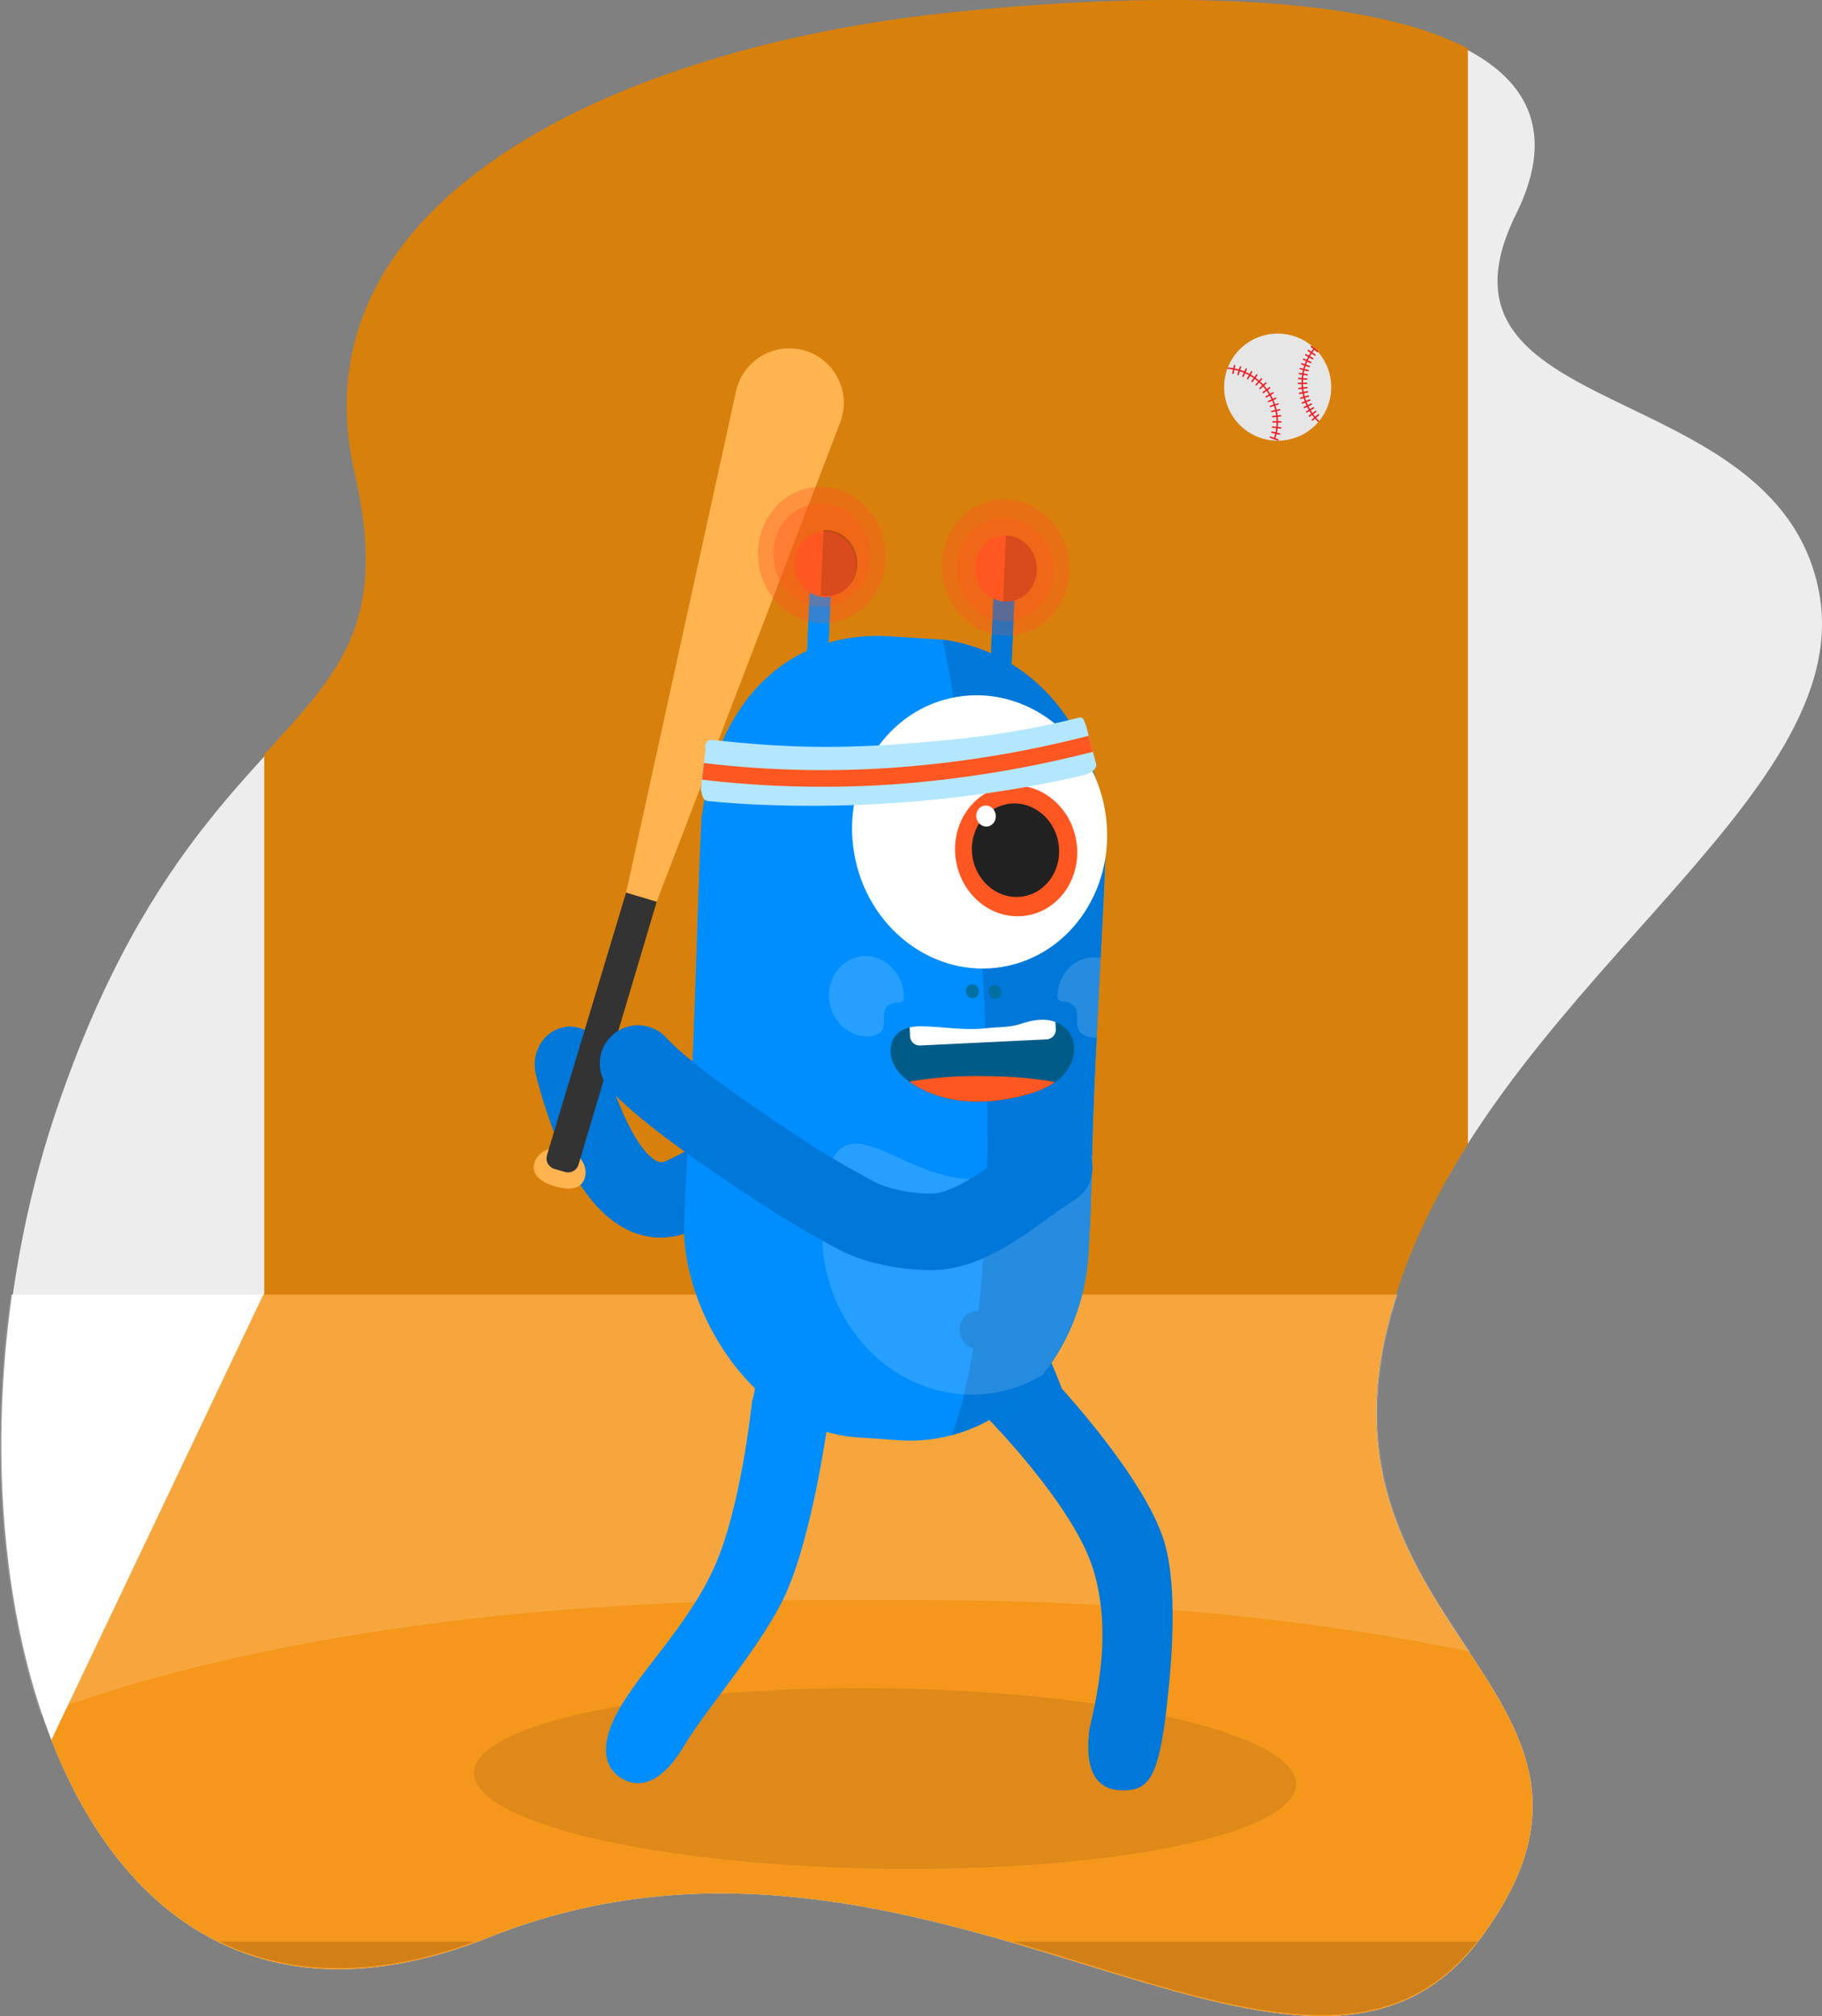 <svg id="Laag_1" data-name="Laag 1" xmlns="http://www.w3.org/2000/svg" viewBox="0 0 595.37 658.72"><rect x="0" y="0" width="595.37" height="658.72" fill="#808080" stroke="none"/><defs><style>.cls-1,.cls-2,.cls-21,.cls-6{fill:#fff;}.cls-15,.cls-17,.cls-2,.cls-21,.cls-23,.cls-5,.cls-6{fill-rule:evenodd;}.cls-3{fill:#eeeded;}.cls-4{fill:#d8800c;}.cls-5{fill:#f4971b;}.cls-6,.cls-7{opacity:0.15;}.cls-13,.cls-25,.cls-26,.cls-6,.cls-7{isolation:isolate;}.cls-8{fill:#0078d9;}.cls-9{fill:#ffb450;}.cls-10{fill:#333;}.cls-11{fill-opacity:0.05;}.cls-12,.cls-17{fill:#008eff;}.cls-13,.cls-14,.cls-26{fill:#ff5722;}.cls-13{opacity:0.2;}.cls-15,.cls-16,.cls-21{fill-opacity:0.15;}.cls-18,.cls-24,.cls-28{fill:none;}.cls-19{fill:#212121;}.cls-20{fill:#0070a3;}.cls-22{fill:#268cde;}.cls-23{fill:#b3e7ff;}.cls-24{stroke:#0078d9;stroke-width:25px;}.cls-24,.cls-28{stroke-linecap:round;stroke-linejoin:round;}.cls-25{fill:#005c87;}.cls-27{fill:#e6e6e6;}.cls-28{stroke:#ed1c24;stroke-width:0.47px;}</style></defs><g id="mask-4"><g id="mask-10"><ellipse id="path-9" class="cls-1" cx="582.12" cy="378.15" rx="10.06" ry="10.8" transform="translate(-284.77 -213.13) rotate(-0.58)"/></g></g><g id="mask-3"><g id="mask-8"><ellipse id="path-7" class="cls-1" cx="524.22" cy="368.68" rx="10.05" ry="10.78" transform="translate(-284.77 -213.58) rotate(-0.59)"/></g></g><g id="mask-2-2"><g id="mask-6"><path id="path-5" class="cls-2" d="M479.67,417a5.23,5.23,0,0,1,4.59-3.09s26.4.37,61.41,7.49,59.71,17.16,59.71,17.16a5.66,5.66,0,0,1,3.23,4.67l.65,13.92c.09,1.93-1.2,3-2.89,2.29a397,397,0,0,0-64-19.25,392.08,392.08,0,0,0-66.1-7.23c-1.8,0-2.66-1.5-1.92-3.26Z" transform="translate(-281 -219)"/></g></g><g id="mask"><g id="mask-2"><path id="path-1" class="cls-1" d="M449.64,578.75l23.27-132.66c6.07-34.61,37-57.37,69.17-50.83l13.3,2.71c32.13,6.54,53.26,39.9,47.18,74.51L579.3,605.15c-6.07,34.61-37,57.37-69.17,50.83l-13.31-2.71C464.69,646.73,443.57,613.37,449.64,578.75Z" transform="translate(-281 -219)"/></g></g><g id="Laag_2" data-name="Laag 2"><path class="cls-3" d="M330.44,838.2h58.89V439.9c-19.22,29-59.4,52-89.75,141.38C268.1,673.8,278,788.83,330.44,838.2Z" transform="translate(-281 -219)"/><path class="cls-3" d="M735.55,712.31V813.68h45.62C784.48,777.74,749.14,753,735.55,712.31Z" transform="translate(-281 -219)"/><path class="cls-3" d="M875.17,411.24c-14.73-70.17-132.63-53.85-98.73-122.37,16.91-34.21-3.25-53.38-40.89-62.59V646.53C765.69,542.88,889.84,481.12,875.17,411.24Z" transform="translate(-281 -219)"/><path class="cls-2" d="M440.8,852c143-57.09,265.26,79.95,324.24,0s-59-99.53-29.49-204c.57-2,1.18-4,1.82-6H284.91C267,768.3,318,901,440.8,852Z" transform="translate(-281 -219)"/><path class="cls-4" d="M734.3,652.13c.38-1.52.78-3.07,1.22-4.62,5.49-19.62,14.44-37.74,25.15-54.69V234.89c-34.6-18.26-104.5-18.74-170.93-11.62-106,11.4-213.5,60.36-192.89,150.11,11.31,49.2-4.84,65.05-29.51,92.19V652.13Z" transform="translate(-281 -219)"/><path class="cls-5" d="M440.8,852c143-57.09,265.26,79.95,324.24,0s-59-99.53-29.49-204c.57-2,1.18-4,1.82-6H367.05L297.77,787.57C320.84,846.54,368.31,880.93,440.8,852Z" transform="translate(-281 -219)"/><path class="cls-6" d="M294.32,779.35c32.34-12.43,114.93-37.56,254-37.56h32c77.52,0,137.5,7.82,181,16.89-18.36-27.81-40-58.79-25.36-110.66q.84-3,1.82-6H284.49C277.63,690.39,280.86,739.64,294.32,779.35Z" transform="translate(-281 -219)"/><path class="cls-7" d="M763.64,853.43H611.94C677.18,872.39,730.22,896.18,763.64,853.43Z" transform="translate(-281 -219)"/><path class="cls-7" d="M436.06,853.43H352.84C375.25,864.29,403,865.57,436.06,853.43Z" transform="translate(-281 -219)"/></g><path id="Path-4-3" class="cls-8" d="M456.05,569.76c.06.29.17.76.33,1.39.25,1,.55,2.13.9,3.37,1,3.47,2.13,7.2,3.49,11a106.81,106.81,0,0,0,8.13,17.75c4.23,7.22,9.07,12.8,14.87,16.31a24.8,24.8,0,0,0,24.82.86c3.13-1.55,6.47-3.26,10-5.1q3.82-2,7.92-4.17c8.92-4.74,18.35-9.92,27.72-15.17,3.3-1.83,6.31-3.55,9-5.09l2.53-1.45.67-.37a12.86,12.86,0,0,0,5.38-16.49c-2.73-6.1-9.56-8.6-15.26-5.59q-.24.12-.48.27l-.82.49-2.48,1.42c-2.68,1.48-5.67,3.21-8.91,5-9.24,5.21-18.54,10.28-27.29,14.93-2.67,1.43-5.24,2.78-7.73,4.08-3.44,1.78-6.67,3.43-9.66,4.92-1.72.85-2.67.8-4.06,0-2.05-1.24-4.46-4-6.88-8.13a83.28,83.28,0,0,1-6.16-13.59c-1.12-3.12-2.1-6.21-2.91-9.11-.28-1-.51-1.92-.71-2.71l-.2-.86c-1.49-6.59-7.67-10.58-13.82-8.9S454.56,563.16,456.05,569.76Z" transform="translate(-281 -219)"/><g id="Bat"><path class="cls-9" d="M472.1,603.88c-1.15,3.83-5.25,4.09-9.8,2.73s-7.82-3.83-6.67-7.66,5.76-5.83,10.31-4.47S473.24,600.05,472.1,603.88Z" transform="translate(-281 -219)"/><path class="cls-9" d="M495.59,513.63l-10-3,35.95-163.92A17.84,17.84,0,0,1,544,333.56h0a17.84,17.84,0,0,1,11.59,23.35Z" transform="translate(-281 -219)"/><path class="cls-10" d="M465.59,601.93l-3.45-1a3.59,3.59,0,0,1-2.41-4.47l25.85-85.8,10,3-25.54,85.89A3.58,3.58,0,0,1,465.59,601.93Z" transform="translate(-281 -219)"/></g><g id="Laag_1-2" data-name="Laag 1"><ellipse id="Oval-Copy" class="cls-11" cx="570.24" cy="800.19" rx="29.48" ry="134.34" transform="translate(-518.87 1140.15) rotate(-89.2)"/><ellipse id="Oval-Copy-3-2" class="cls-11" cx="570.24" cy="800.19" rx="29.48" ry="134.34" transform="translate(-518.87 1140.15) rotate(-89.2)"/><g id="Voelsprieten-2"><path id="Rectangle-14-2" class="cls-12" d="M544.37,440.87l1.31-30.68a3.28,3.28,0,0,1,3.41-3.27l.34,0a3.51,3.51,0,0,1,3.11,3.73l-1.3,30.68a3.29,3.29,0,0,1-3.41,3.27l-.35,0A3.5,3.5,0,0,1,544.37,440.87Z" transform="translate(-281 -219)"/><path id="Rectangle-14-Copy-2" class="cls-8" d="M604.31,445.05l1.31-30.67A3.29,3.29,0,0,1,609,411.1l.34,0a3.49,3.49,0,0,1,3.11,3.73l-1.31,30.67a3.27,3.27,0,0,1-3.4,3.27l-.35,0A3.51,3.51,0,0,1,604.31,445.05Z" transform="translate(-281 -219)"/><ellipse id="Oval-4-3" class="cls-13" cx="549.55" cy="400.33" rx="15.78" ry="16.94" transform="translate(-331.89 -137.64) rotate(-8.09)"/><ellipse id="Oval-Copy-2-3" class="cls-13" cx="609.46" cy="405" rx="15.78" ry="16.94" transform="translate(-331.95 -129.15) rotate(-8.09)"/><ellipse id="Oval-5" class="cls-13" cx="549.54" cy="400.33" rx="20.8" ry="22.34" transform="translate(-331.39 -138.58) rotate(-8)"/><ellipse id="Oval-Copy-3-3" class="cls-13" cx="609.46" cy="405" rx="20.8" ry="22.34" transform="matrix(0.99, -0.14, 0.14, 0.99, -331.46, -130.19)"/><g id="Group-3-2"><g id="Oval-6"><ellipse id="path-7-4" class="cls-14" cx="551.05" cy="402.95" rx="10.05" ry="10.78" transform="matrix(0.99, -0.14, 0.14, 0.99, -332.26, -137.38)"/></g><path class="cls-15" d="M551.56,392.21a9,9,0,0,0-1.47,0l-.91,21.25a10.41,10.41,0,0,0,1.36.22c5.55.41,10.28-4.06,10.56-10S557.11,392.63,551.56,392.21Z" transform="translate(-281 -219)"/></g><g id="Group-4-2"><g id="Oval-Copy-4"><ellipse id="path-9-4" class="cls-14" cx="609.7" cy="404.77" rx="10.06" ry="10.8" transform="translate(-331.85 -129.27) rotate(-8.08)"/></g><path class="cls-16" d="M610.16,394h-.46l-.92,21.48c.15,0,.3,0,.46.06,5.56.39,10.27-4.12,10.52-10.06S615.72,394.4,610.16,394Z" transform="translate(-281 -219)"/></g></g><g id="Voelsprieten-2-2" data-name="Voelsprieten-2"><path id="Rectangle-14-2-2" data-name="Rectangle-14-2" class="cls-12" d="M544.37,440.87l1.31-30.68a3.28,3.28,0,0,1,3.41-3.27l.34,0a3.51,3.51,0,0,1,3.11,3.73l-1.3,30.68a3.29,3.29,0,0,1-3.41,3.27l-.35,0A3.5,3.5,0,0,1,544.37,440.87Z" transform="translate(-281 -219)"/><path id="Rectangle-14-Copy-2-2" data-name="Rectangle-14-Copy-2" class="cls-8" d="M604.31,445.05l1.31-30.67A3.29,3.29,0,0,1,609,411.1l.34,0a3.49,3.49,0,0,1,3.11,3.73l-1.31,30.67a3.27,3.27,0,0,1-3.4,3.27l-.35,0A3.51,3.51,0,0,1,604.31,445.05Z" transform="translate(-281 -219)"/><ellipse id="Oval-4-3-2" data-name="Oval-4-3" class="cls-13" cx="549.55" cy="400.33" rx="15.78" ry="16.94" transform="translate(-331.89 -137.64) rotate(-8.09)"/><ellipse id="Oval-Copy-2-3-2" data-name="Oval-Copy-2-3" class="cls-13" cx="609.46" cy="405" rx="15.78" ry="16.94" transform="translate(-331.95 -129.15) rotate(-8.09)"/><ellipse id="Oval-5-2" data-name="Oval-5" class="cls-13" cx="549.54" cy="400.33" rx="20.8" ry="22.34" transform="translate(-331.39 -138.58) rotate(-8)"/><ellipse id="Oval-Copy-3-3-2" data-name="Oval-Copy-3-3" class="cls-13" cx="609.46" cy="405" rx="20.8" ry="22.34" transform="matrix(0.99, -0.14, 0.14, 0.99, -331.46, -130.19)"/><g id="Group-3-2-2" data-name="Group-3-2"><g id="Oval-6-2" data-name="Oval-6"><ellipse id="path-7-4-2" data-name="path-7-4" class="cls-14" cx="551.05" cy="402.95" rx="10.05" ry="10.78" transform="matrix(0.99, -0.14, 0.14, 0.99, -332.26, -137.38)"/></g><path class="cls-15" d="M551.56,392.21a9,9,0,0,0-1.47,0l-.91,21.25a10.41,10.41,0,0,0,1.36.22c5.55.41,10.28-4.06,10.56-10S557.11,392.63,551.56,392.21Z" transform="translate(-281 -219)"/></g><g id="Group-4-2-2" data-name="Group-4-2"><g id="Oval-Copy-4-2" data-name="Oval-Copy-4"><ellipse id="path-9-4-2" data-name="path-9-4" class="cls-14" cx="609.7" cy="404.77" rx="10.06" ry="10.8" transform="translate(-331.85 -129.27) rotate(-8.08)"/></g><path class="cls-16" d="M610.16,394h-.46l-.92,21.48c.15,0,.3,0,.46.06,5.56.39,10.27-4.12,10.52-10.06S615.72,394.4,610.16,394Z" transform="translate(-281 -219)"/></g></g><g id="Armen-_-Benen-2" data-name="Armen- -Benen-2"><path id="Path-4-Copy-2-3" class="cls-8" d="M638.3,732c-6.2-20.72-34-49-34-49-.89-2.41-5.15-8.59-5.92-10.18-.25-.52-.46-.93-.63-1.26-3.33-5.67,7.39-2.65,12.94-6.43s8-8.74,11.24-3.2c.39.65.55-2.23,1.24-.78,1.06,2.22,3.69,8.54,4.82,11.61,0,0,27.09,29.34,33.39,49.76,5.35,17.37,1.63,48.48.2,59.6C659,800,656,804,648,804c-7,0-13-4-11-20C640,771,644.14,751.43,638.3,732Z" transform="translate(-281 -219)"/><path id="Path-4-Copy-2-3-2" data-name="Path-4-Copy-2-3" class="cls-12" d="M514.23,731.47c9-19.67,12.5-54.56,12.5-54.56.92-2.4,1.77-9.86,2.24-11.56.15-.55.27-1,.35-1.36,1.23-6.46,7.31,2.87,14,3.68s11.76-1.33,10.57,5c-.14.75,1.88-1.31,1.44.23-.66,2.37-2.84,8.86-4,11.92,0,0-4.77,35.21-13.47,54.73-7.4,16.59-26.36,38.1-33.22,49.71-8.72,14.74-16.34,13.2-20.3,10.94-4.93-2.82-8.35-9.33-1.38-22.09C489.65,765.71,505.83,750,514.23,731.47Z" transform="translate(-281 -219)"/></g><g id="Rectangle-10-2"><path id="path-1-4" class="cls-17" d="M572.19,426.94,589,428c31,4,53.46,34.54,53.3,67.58-.62,19.85-1.94,39.69-3.44,72.29s-.78,38.94-2.3,62.28c-2.69,34.08-29.22,61.72-61.93,59.43L561,688.64c-32.7-2.28-56-39-56.51-67.7.76-22.44,2.23-42.79,3-60.49,1.2-28.4,1.57-51,2.74-74.08C515.35,447.13,539.49,424.65,572.19,426.94Z" transform="translate(-281 -219)"/></g><path class="cls-8" d="M638.86,567.87c1.5-32.6,2.82-52.44,3.44-72.29.14-29-17.3-62.58-53.3-67.58,12.64,57,24,204,3,259.93,24.32-6.5,42.36-30,44.55-57.78C638.08,606.81,637.36,600.47,638.86,567.87Z" transform="translate(-281 -219)"/><path class="cls-18" d="M596.84,429.87c2.63,16.86,8.28,63.9,4.58,139.68-3.5,71.8-9.06,106-11.69,118.93,25.46-5.6,44.57-29.69,46.83-58.33,1.52-23.34.8-29.68,2.3-62.28s2.82-52.44,3.44-72.29C642.44,466.4,623.75,437.74,596.84,429.87Z" transform="translate(-281 -219)"/><g id="Oog-2"><ellipse id="Oval-19-5" class="cls-1" cx="601.09" cy="490.85" rx="41.58" ry="44.73" transform="translate(-355.63 -109.79) rotate(-9.78)"/><ellipse id="Oval-19-6" class="cls-14" cx="613.04" cy="497.01" rx="19.92" ry="21.43" transform="translate(-356.38 -107.89) rotate(-9.76)"/><ellipse id="Oval-19-7" class="cls-19" cx="612.84" cy="496.78" rx="14.23" ry="15.31" transform="translate(-356.42 -107.78) rotate(-9.77)"/><ellipse id="Oval-19-8" class="cls-1" cx="603.23" cy="485.59" rx="3.2" ry="3.44" transform="translate(-353.1 -112.38) rotate(-9.53)"/></g><ellipse id="Oval-2-3" class="cls-20" cx="598.78" cy="542.82" rx="2.14" ry="2.3" transform="translate(-362.64 -112.32) rotate(-9.53)"/><ellipse id="Oval-2-Copy-2" class="cls-20" cx="606.13" cy="543.07" rx="2.14" ry="2.3" transform="translate(-362.58 -111.1) rotate(-9.53)"/><path class="cls-21" d="M636.56,630.15c.93-14.19,1-22.1,1.29-33.45-8.47-4.28-23.39,8.06-40.27,7.49-26.39-.91-47.53-34.52-47.91,17.48-.26,28.32,20.94,52.06,47.35,53h.05a44.22,44.22,0,0,0,24.47-6.38A69.28,69.28,0,0,0,636.56,630.15Z" transform="translate(-281 -219)"/><ellipse id="Oval-4-2" class="cls-22" cx="600.44" cy="653.54" rx="5.8" ry="6.25" transform="translate(-380.96 -110.51) rotate(-9.53)"/><g id="Band-2"><g id="Rectangle-13-3"><path id="path-5-4" class="cls-23" d="M510,477c.63,2,.42,3.44,2.35,3.73,0,0,26.22,3.08,61.86.59s61.44-9.2,61.44-9.2c1.88-.57,4.35-2.12,3.35-4.12l-3.08-11.81c-.92-2.19-.8-3.08-2.56-2.65-21.73,5.44-37.78,7-60,8.73-22.19,1.39-37.42.9-59.48-1.48-1.79-.19-2.83,1.15-2.32,3Z" transform="translate(-281 -219)"/></g><path class="cls-14" d="M636.76,459.41q-4.56,1.17-9.71,2.35a357.26,357.26,0,0,1-54,8.06,331.64,331.64,0,0,1-53.21-.56q-4.67-.45-8.8-.94l-.65,5.43a337.11,337.11,0,0,0,62.87,1.52,370.18,370.18,0,0,0,64.87-10.62Z" transform="translate(-281 -219)"/></g><path id="Oval-21-2" class="cls-21" d="M564,557.67c2.07.07,4.63-.47,5.45-2.49s-.14-5.24,1-6.78c2.25-3.16,5.91-.52,5.93-3.44.05-7.26-5.39-13.33-12.15-13.57s-12.3,5.45-12.36,12.71,5.39,13.33,12.15,13.57Z" transform="translate(-281 -219)"/><path class="cls-21" d="M639.33,558c.47-9.73.92-18.26,1.32-26a12.38,12.38,0,0,0-1.73-.2c-6.76-.24-12.28,5.45-12.34,12.7,0,2.92,3.66.54,5.87,3.85,1.08,1.61,0,4.77.86,6.84s3.35,2.79,5.42,2.87Z" transform="translate(-281 -219)"/><path class="cls-24" d="M625.5,600.5c-8.47,5.39-11.63,8.46-20.1,13.83-5.75,3.64-13.09,7.17-19.9,7.17-8,0-17.26-1.63-24-5a304.47,304.47,0,0,1-27-16c-9.11-6.07-35-23-45-34" transform="translate(-281 -219)"/><g id="Mond"><path class="cls-25" d="M573.87,557.08a7.7,7.7,0,0,1,2.25-1.64,12.62,12.62,0,0,1,5.73-1.1c7.07.07,13.92,3.57,20.95,2.81,4.13-.45,7.94-2.34,11.87-3.65s8.41-2,12.13-.18c4.91,2.43,6.27,7.64,4.39,12.56-2.23,5.84-8.08,8.83-13.74,10.54-9.68,2.93-21.24,3.74-30.91.33-7-2.47-16.51-8.17-14.18-17A6.12,6.12,0,0,1,573.87,557.08Z" transform="translate(-281 -219)"/><path class="cls-26" d="M625.72,572.61c-5.72-1.2-14.44-2-24.22-2a132.29,132.29,0,0,0-23.38,1.79,33.28,33.28,0,0,0,8.42,4.31c9.67,3.41,21.23,2.6,30.91-.33A28.92,28.92,0,0,0,625.72,572.61Z" transform="translate(-281 -219)"/><path class="cls-1" d="M626,555.34l-.11-2.42c-3.52-1.32-7.58-.63-11.19.58-3.93,1.31-7.54,1-11.67,1.5-7,.77-14.08-.59-21.15-.66a14.8,14.8,0,0,0-3.64.36l.14,2.91a3.16,3.16,0,0,0,3.31,3l41.31-2A3.15,3.15,0,0,0,626,555.34Z" transform="translate(-281 -219)"/></g></g><g id="baseball"><circle class="cls-27" cx="417.5" cy="126.5" r="17.5"/><path class="cls-28" d="M697.46,362.33a16.31,16.31,0,0,0,.74-7.81,17.36,17.36,0,0,0-2.73-7.35,17.55,17.55,0,0,0-13.13-7.86" transform="translate(-281 -219)"/><line class="cls-28" x1="415.12" y1="142.85" x2="417.57" y2="143.73"/><line class="cls-28" x1="415.61" y1="141.22" x2="418.14" y2="141.81"/><line class="cls-28" x1="415.87" y1="139.57" x2="418.47" y2="139.82"/><line class="cls-28" x1="415.95" y1="137.84" x2="418.55" y2="137.84"/><line class="cls-28" x1="415.86" y1="136.13" x2="418.45" y2="135.86"/><line class="cls-28" x1="415.58" y1="134.44" x2="418.13" y2="133.9"/><line class="cls-28" x1="415.13" y1="132.79" x2="417.61" y2="131.98"/><line class="cls-28" x1="414.51" y1="131.2" x2="416.89" y2="130.13"/><line class="cls-28" x1="413.73" y1="129.68" x2="415.97" y2="128.36"/><line class="cls-28" x1="412.79" y1="128.25" x2="414.88" y2="126.7"/><line class="cls-28" x1="411.71" y1="126.92" x2="413.63" y2="125.16"/><line class="cls-28" x1="410.49" y1="125.72" x2="412.22" y2="123.77"/><line class="cls-28" x1="409.14" y1="124.66" x2="410.66" y2="122.54"/><line class="cls-28" x1="407.7" y1="123.74" x2="408.98" y2="121.48"/><line class="cls-28" x1="406.16" y1="122.98" x2="407.2" y2="120.59"/><line class="cls-28" x1="404.56" y1="122.39" x2="405.33" y2="119.9"/><line class="cls-28" x1="402.9" y1="121.97" x2="403.41" y2="119.41"/><path class="cls-28" d="M710.42,333a17.6,17.6,0,0,0,1.37,23.61" transform="translate(-281 -219)"/><line class="cls-28" x1="430.52" y1="114.86" x2="428.5" y2="113.22"/><line class="cls-28" x1="429.69" y1="115.99" x2="427.53" y2="114.53"/><line class="cls-28" x1="428.96" y1="117.18" x2="426.68" y2="115.92"/><line class="cls-28" x1="428.33" y1="118.44" x2="425.96" y2="117.38"/><line class="cls-28" x1="427.82" y1="119.74" x2="425.36" y2="118.89"/><line class="cls-28" x1="427.42" y1="121.08" x2="424.9" y2="120.45"/><line class="cls-28" x1="427.14" y1="122.46" x2="424.57" y2="122.05"/><line class="cls-28" x1="426.98" y1="123.85" x2="424.38" y2="123.67"/><line class="cls-28" x1="426.94" y1="125.25" x2="424.34" y2="125.29"/><line class="cls-28" x1="427.02" y1="126.66" x2="424.43" y2="126.92"/><line class="cls-28" x1="427.22" y1="128.04" x2="424.66" y2="128.53"/><line class="cls-28" x1="427.54" y1="129.41" x2="425.04" y2="130.11"/><line class="cls-28" x1="427.98" y1="130.74" x2="425.54" y2="131.66"/><line class="cls-28" x1="428.53" y1="132.03" x2="426.19" y2="133.16"/><line class="cls-28" x1="429.2" y1="133.26" x2="426.96" y2="134.59"/><line class="cls-28" x1="429.96" y1="134.44" x2="427.85" y2="135.95"/><line class="cls-28" x1="430.82" y1="135.54" x2="428.85" y2="137.24"/></g></svg>